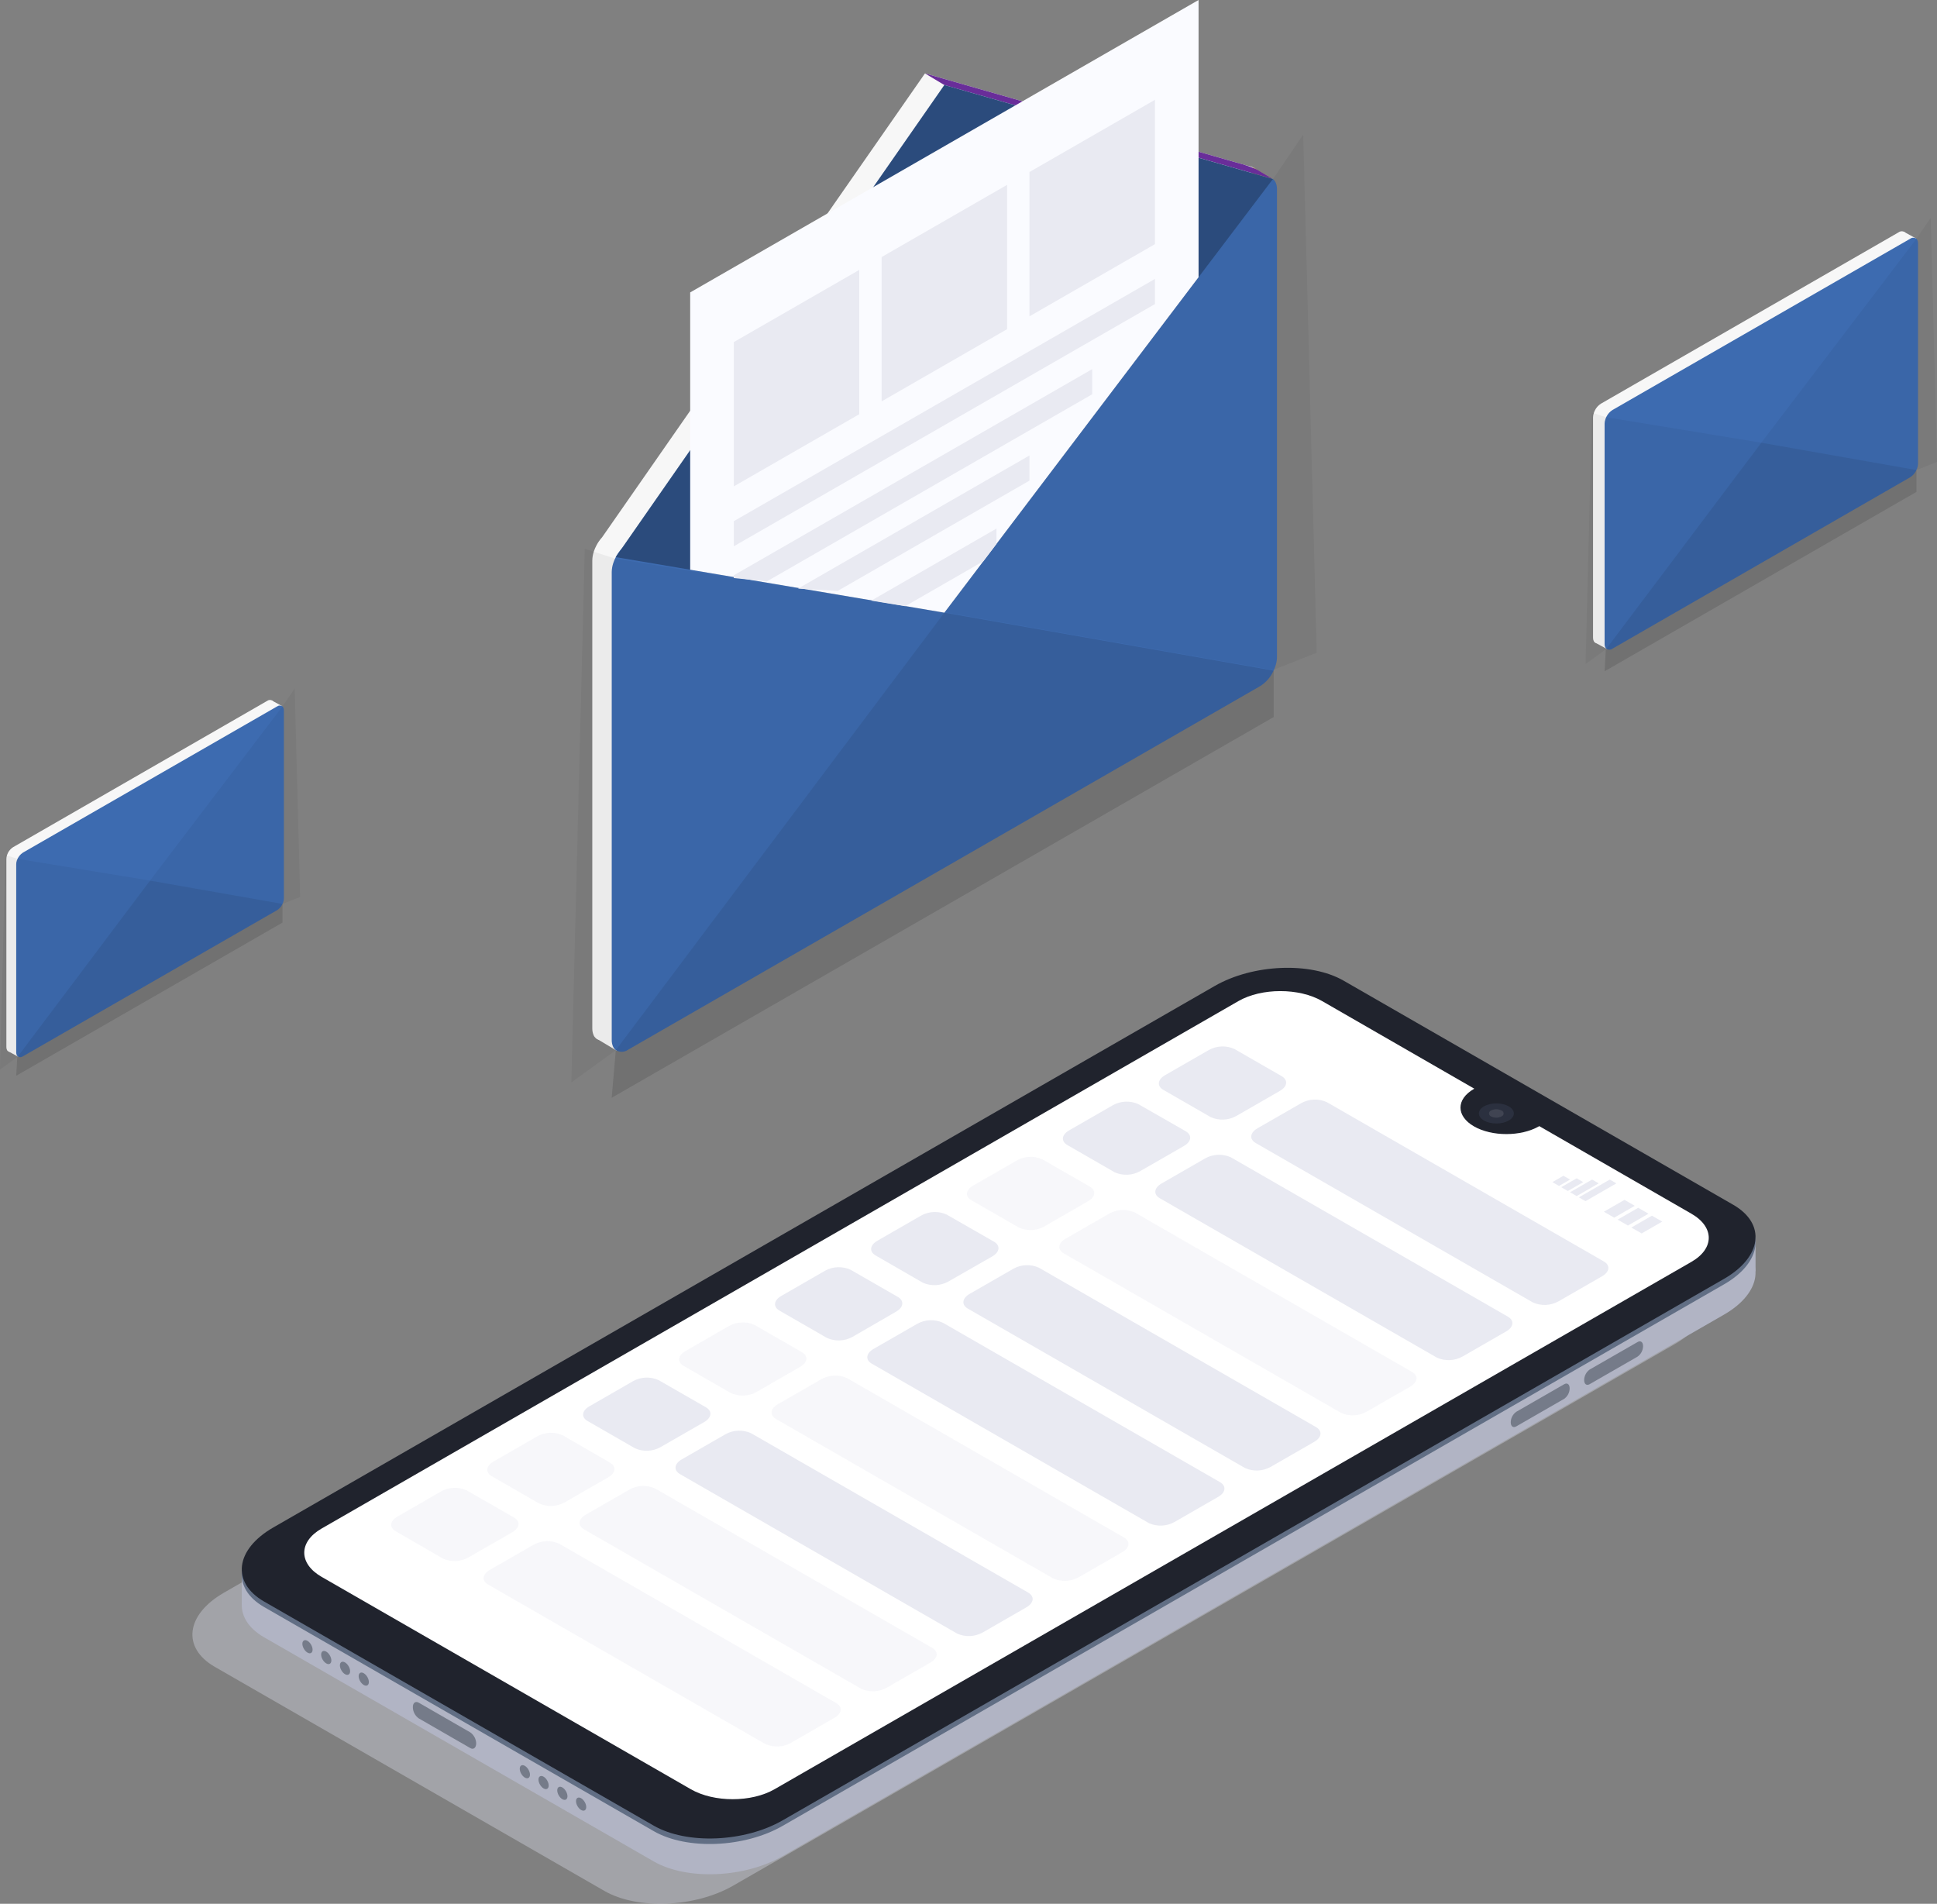 <svg width="231" height="227" viewBox="0 0 231 227" fill="none" xmlns="http://www.w3.org/2000/svg">
<rect x="0" y="0" width="231" height="227" fill="#808080" stroke="none"/>
<path opacity="0.4" d="M72.082 225.47L25.602 198.741C21.667 196.471 22.159 192.524 26.705 189.908L138.979 125.352C143.539 122.736 150.401 122.454 154.336 124.716L200.816 151.444C204.751 153.715 204.258 157.666 199.712 160.278L87.438 224.838C82.892 227.45 76.017 227.736 72.082 225.47Z" fill="#D6D8E5"/>
<path d="M77.968 221.954L31.493 195.225C27.553 192.955 28.05 189.003 32.596 186.392L144.866 121.822C149.425 119.211 156.264 118.924 160.227 121.191L206.702 147.919C210.637 150.19 210.145 154.136 205.599 156.753L93.329 221.318C88.783 223.934 81.907 224.215 77.968 221.954Z" fill="#B1B4C4"/>
<path d="M28.834 191.329V187.069L33.855 188.954L28.834 191.329Z" fill="#B1B4C4"/>
<path d="M209.36 151.607V147.511L205.371 150.072L209.36 151.607Z" fill="#B1B4C4"/>
<path d="M77.968 218.344L31.493 191.616C27.553 189.345 28.05 185.398 32.596 182.782L144.866 118.217C149.425 115.601 156.264 115.319 160.227 117.581L206.702 144.309C210.637 146.58 210.145 150.531 205.599 153.143L93.329 217.713C88.783 220.324 81.907 220.61 77.968 218.344Z" fill="#616E84"/>
<path d="M37.101 197.094C37.338 196.957 37.338 196.513 37.1 196.103C36.862 195.692 36.477 195.47 36.239 195.607C36.001 195.744 36.001 196.187 36.239 196.598C36.477 197.008 36.863 197.23 37.101 197.094Z" fill="#757B89"/>
<path d="M39.338 198.381C39.576 198.244 39.576 197.8 39.338 197.39C39.1 196.979 38.714 196.757 38.476 196.894C38.239 197.031 38.239 197.474 38.477 197.885C38.715 198.296 39.1 198.518 39.338 198.381Z" fill="#757B89"/>
<path d="M41.576 199.665C41.813 199.528 41.813 199.085 41.575 198.674C41.337 198.264 40.952 198.042 40.714 198.178C40.476 198.315 40.476 198.759 40.714 199.169C40.952 199.58 41.338 199.802 41.576 199.665Z" fill="#757B89"/>
<path d="M43.811 200.955C44.049 200.818 44.049 200.375 43.811 199.964C43.573 199.554 43.187 199.332 42.95 199.468C42.712 199.605 42.712 200.049 42.95 200.459C43.188 200.87 43.574 201.092 43.811 200.955Z" fill="#757B89"/>
<path d="M63.023 211.998C63.261 211.861 63.261 211.418 63.023 211.007C62.785 210.597 62.399 210.375 62.161 210.511C61.924 210.648 61.924 211.092 62.162 211.502C62.4 211.913 62.785 212.135 63.023 211.998Z" fill="#757B89"/>
<path d="M65.257 213.289C65.495 213.152 65.494 212.709 65.256 212.298C65.018 211.888 64.633 211.666 64.395 211.802C64.157 211.939 64.157 212.383 64.395 212.793C64.633 213.204 65.019 213.426 65.257 213.289Z" fill="#757B89"/>
<path d="M67.494 214.572C67.732 214.436 67.732 213.992 67.494 213.581C67.256 213.171 66.87 212.949 66.632 213.085C66.395 213.222 66.395 213.666 66.633 214.076C66.871 214.487 67.257 214.709 67.494 214.572Z" fill="#757B89"/>
<path d="M69.734 215.859C69.972 215.723 69.972 215.279 69.734 214.868C69.496 214.458 69.11 214.236 68.872 214.373C68.635 214.509 68.635 214.953 68.873 215.364C69.111 215.774 69.496 215.996 69.734 215.859Z" fill="#757B89"/>
<path d="M56.082 208.433L49.941 204.895C49.725 204.743 49.549 204.543 49.426 204.31C49.303 204.077 49.237 203.819 49.234 203.556V203.556C49.234 203.038 49.548 202.802 49.941 203.024L56.082 206.562C56.298 206.714 56.474 206.915 56.597 207.148C56.72 207.38 56.786 207.639 56.789 207.902V207.902C56.766 208.42 56.452 208.656 56.082 208.433Z" fill="#757B89"/>
<path d="M195.294 161.758L189.576 165.046C189.216 165.25 188.92 165.046 188.92 164.551C188.924 164.306 188.986 164.066 189.1 163.849C189.214 163.632 189.377 163.445 189.576 163.302L195.294 160.018C195.654 159.809 195.946 160.018 195.946 160.509C195.943 160.753 195.882 160.993 195.769 161.21C195.656 161.427 195.493 161.615 195.294 161.758V161.758Z" fill="#757B89"/>
<path d="M186.54 166.791L180.822 170.079C180.462 170.288 180.166 170.079 180.166 169.584C180.171 169.34 180.232 169.1 180.346 168.884C180.46 168.668 180.623 168.482 180.822 168.339L186.54 165.051C186.9 164.842 187.192 165.051 187.192 165.546C187.189 165.79 187.128 166.03 187.015 166.246C186.902 166.462 186.739 166.649 186.54 166.791V166.791Z" fill="#757B89"/>
<path d="M77.968 217.689L31.493 190.961C27.553 188.691 28.05 184.744 32.596 182.128L144.866 117.563C149.425 114.947 156.264 114.66 160.227 116.927L206.702 143.655C210.637 145.926 210.145 149.872 205.599 152.488L93.329 217.054C88.783 219.67 81.907 219.951 77.968 217.689Z" fill="#20232D"/>
<path d="M201.714 144.722L183.567 134.276L183.526 134.303C181.378 135.534 177.904 135.534 175.775 134.303C173.645 133.072 173.632 131.07 175.775 129.839L175.82 129.812L157.673 119.366C154.938 117.78 150.451 117.78 147.692 119.366L38.337 182.268C35.601 183.853 35.601 186.424 38.337 188.009L82.386 213.343C85.145 214.928 89.613 214.928 92.367 213.343L201.714 150.458C204.468 148.873 204.468 146.307 201.714 144.722Z" fill="white"/>
<path opacity="0.5" d="M201.714 150.458L92.367 213.343C89.878 214.774 85.984 214.914 83.221 213.752C82.936 213.633 82.659 213.496 82.391 213.343L38.337 188.027C37.725 187.694 37.197 187.228 36.791 186.665C35.751 185.198 36.267 183.454 38.337 182.264L147.679 119.384C150.437 117.803 154.901 117.803 157.66 119.384L175.807 129.83H175.761C173.618 131.06 173.618 133.059 175.761 134.294C177.904 135.529 181.383 135.525 183.512 134.294L183.558 134.267L201.705 144.713C204.468 146.307 204.468 148.873 201.714 150.458Z" fill="url(#paint0_linear_1511_1209)"/>
<path d="M178.451 133.963C179.602 133.963 180.535 133.427 180.535 132.764C180.535 132.102 179.602 131.565 178.451 131.565C177.3 131.565 176.368 132.102 176.368 132.764C176.368 133.427 177.3 133.963 178.451 133.963Z" fill="#2B303F"/>
<path opacity="0.1" d="M177.822 133.118C177.749 133.092 177.686 133.043 177.641 132.98C177.597 132.917 177.573 132.841 177.573 132.764C177.573 132.686 177.597 132.611 177.641 132.548C177.686 132.484 177.749 132.436 177.822 132.41C178.014 132.313 178.225 132.263 178.44 132.263C178.655 132.263 178.866 132.313 179.058 132.41C179.133 132.434 179.198 132.481 179.245 132.545C179.291 132.608 179.316 132.685 179.316 132.764C179.316 132.843 179.291 132.919 179.245 132.983C179.198 133.046 179.133 133.094 179.058 133.118C178.866 133.215 178.655 133.265 178.44 133.265C178.225 133.265 178.014 133.215 177.822 133.118V133.118Z" fill="white"/>
<path d="M185.92 141.407L185.131 140.953L186.449 140.194L187.238 140.649L185.92 141.407Z" fill="#E9EAF2"/>
<path d="M186.973 142.011L186.184 141.557L188.026 140.499L188.815 140.953L186.973 142.011Z" fill="#E9EAF2"/>
<path d="M188.026 142.614L187.238 142.16L189.868 140.647L190.657 141.102L188.026 142.614Z" fill="#E9EAF2"/>
<path d="M189.08 143.223L188.291 142.768L191.975 140.647L192.764 141.102L189.08 143.223Z" fill="#E9EAF2"/>
<path d="M192.499 145.19L191.273 144.482L193.73 143.069L194.957 143.778L192.499 145.19Z" fill="#E9EAF2"/>
<path d="M194.141 146.13L192.91 145.426L195.367 144.014L196.594 144.718L194.141 146.13Z" fill="#E9EAF2"/>
<path d="M195.778 147.071L194.547 146.367L197.004 144.954L198.231 145.658L195.778 147.071Z" fill="#E9EAF2"/>
<path d="M144.378 133.2L138.729 129.948C137.944 129.494 138.045 128.717 138.947 128.199L144.159 125.202C144.621 124.944 145.137 124.798 145.667 124.775C146.196 124.753 146.723 124.856 147.205 125.075L152.854 128.322C153.634 128.776 153.538 129.557 152.635 130.075L147.424 133.073C146.961 133.329 146.445 133.475 145.916 133.497C145.387 133.519 144.86 133.417 144.378 133.2V133.2Z" fill="#E9EAF2"/>
<path d="M182.806 155.299L149.744 136.288C148.965 135.833 149.065 135.052 149.963 134.534L155.179 131.537C155.641 131.28 156.157 131.134 156.685 131.112C157.213 131.09 157.739 131.192 158.221 131.41L191.282 150.421C192.062 150.876 191.966 151.657 191.063 152.175L185.851 155.172C185.389 155.428 184.872 155.572 184.344 155.595C183.815 155.617 183.288 155.516 182.806 155.299V155.299Z" fill="#E9EAF2"/>
<path d="M132.933 139.781L127.284 136.529C126.505 136.075 126.6 135.298 127.503 134.78L132.715 131.783C133.177 131.525 133.693 131.379 134.222 131.356C134.751 131.334 135.278 131.437 135.76 131.656L141.41 134.889C142.189 135.343 142.094 136.125 141.191 136.642L135.979 139.64C135.518 139.899 135.002 140.047 134.473 140.071C133.944 140.095 133.417 139.996 132.933 139.781V139.781Z" fill="#E9EAF2"/>
<path d="M171.361 161.88L138.304 142.868C137.525 142.414 137.621 141.633 138.523 141.115L143.735 138.117C144.197 137.861 144.714 137.715 145.243 137.693C145.772 137.671 146.298 137.773 146.781 137.99L179.837 157.002C180.617 157.456 180.521 158.237 179.618 158.755L174.407 161.753C173.944 162.008 173.428 162.153 172.899 162.175C172.37 162.197 171.844 162.096 171.361 161.88V161.88Z" fill="#E9EAF2"/>
<g opacity="0.6">
<path opacity="0.6" d="M121.493 146.362L115.84 143.11C115.06 142.656 115.156 141.879 116.058 141.361L121.275 138.364C121.736 138.106 122.251 137.96 122.78 137.938C123.308 137.915 123.835 138.018 124.316 138.237L129.97 141.484C130.749 141.938 130.649 142.719 129.751 143.237L124.535 146.244C124.072 146.499 123.556 146.643 123.028 146.664C122.5 146.684 121.974 146.581 121.493 146.362V146.362Z" fill="#E9EAF2"/>
<path opacity="0.6" d="M159.921 168.462L126.86 149.45C126.08 148.996 126.176 148.215 127.079 147.697L132.291 144.7C132.753 144.443 133.269 144.298 133.798 144.275C134.327 144.253 134.854 144.355 135.336 144.572L168.398 163.584C169.177 164.038 169.077 164.819 168.179 165.337L162.963 168.335C162.501 168.59 161.985 168.735 161.457 168.757C160.929 168.779 160.403 168.678 159.921 168.462V168.462Z" fill="#E9EAF2"/>
</g>
<path d="M110.049 152.943L104.413 149.691C103.634 149.237 103.734 148.461 104.632 147.943L109.848 144.941C110.31 144.684 110.826 144.54 111.354 144.518C111.883 144.497 112.408 144.6 112.89 144.818L118.548 148.061C119.328 148.515 119.232 149.296 118.329 149.814L113.077 152.816C112.617 153.071 112.104 153.215 111.578 153.237C111.052 153.259 110.529 153.159 110.049 152.943V152.943Z" fill="#E9EAF2"/>
<path d="M148.477 175.043L115.416 156.032C114.636 155.578 114.736 154.796 115.634 154.279L120.851 151.281C121.312 151.024 121.828 150.879 122.356 150.856C122.884 150.834 123.41 150.936 123.892 151.154L156.953 170.166C157.733 170.62 157.632 171.401 156.734 171.919L151.518 174.916C151.056 175.172 150.541 175.317 150.013 175.339C149.485 175.361 148.959 175.26 148.477 175.043V175.043Z" fill="#E9EAF2"/>
<path d="M98.605 159.523L92.955 156.271C92.176 155.817 92.271 155.041 93.174 154.523L98.386 151.521C98.848 151.264 99.365 151.12 99.894 151.098C100.423 151.077 100.95 151.18 101.432 151.398L107.081 154.646C107.86 155.1 107.765 155.881 106.862 156.399L101.65 159.414C101.187 159.668 100.669 159.81 100.141 159.829C99.612 159.848 99.086 159.743 98.605 159.523V159.523Z" fill="#E9EAF2"/>
<path d="M137.032 181.624L103.957 162.594C103.178 162.14 103.278 161.359 104.176 160.841L109.392 157.844C109.855 157.587 110.371 157.441 110.9 157.419C111.429 157.397 111.956 157.499 112.438 157.716L145.495 176.728C146.275 177.182 146.179 177.963 145.276 178.481L140.064 181.479C139.605 181.735 139.092 181.882 138.566 181.907C138.039 181.932 137.515 181.835 137.032 181.624V181.624Z" fill="#E9EAF2"/>
<g opacity="0.6">
<path opacity="0.6" d="M87.16 166.104L81.511 162.853C80.731 162.398 80.827 161.622 81.73 161.104L86.941 158.102C87.404 157.845 87.921 157.701 88.45 157.68C88.978 157.658 89.505 157.761 89.987 157.979L95.636 161.231C96.421 161.685 96.32 162.466 95.418 162.984L90.206 165.982C89.743 166.238 89.227 166.382 88.698 166.404C88.169 166.425 87.642 166.322 87.16 166.104Z" fill="#E9EAF2"/>
<path opacity="0.6" d="M125.588 188.205L92.531 169.193C91.752 168.739 91.847 167.958 92.75 167.44L97.962 164.443C98.424 164.186 98.941 164.041 99.469 164.019C99.999 163.997 100.525 164.098 101.008 164.316L134.051 183.327C134.83 183.781 134.735 184.563 133.832 185.08L128.62 188.078C128.159 188.331 127.645 188.475 127.119 188.497C126.593 188.519 126.069 188.419 125.588 188.205V188.205Z" fill="#E9EAF2"/>
</g>
<path d="M75.72 172.685L70.067 169.434C69.287 168.979 69.387 168.203 70.285 167.685L75.501 164.683C75.963 164.427 76.479 164.282 77.007 164.261C77.536 164.239 78.061 164.342 78.543 164.56L84.197 167.808C84.976 168.262 84.876 169.043 83.978 169.561L78.761 172.558C78.3 172.815 77.784 172.961 77.256 172.983C76.728 173.005 76.202 172.903 75.72 172.685V172.685Z" fill="#E9EAF2"/>
<path d="M114.148 194.785L81.087 175.765C80.307 175.31 80.403 174.529 81.306 174.012L86.517 171.014C86.98 170.757 87.496 170.612 88.025 170.59C88.554 170.568 89.081 170.67 89.563 170.887L122.624 189.898C123.404 190.353 123.304 191.134 122.405 191.652L117.18 194.658C116.719 194.912 116.205 195.056 115.679 195.078C115.153 195.1 114.629 195 114.148 194.785V194.785Z" fill="#E9EAF2"/>
<g opacity="0.6">
<path opacity="0.6" d="M64.29 179.266L58.636 176.015C57.856 175.56 57.956 174.784 58.855 174.266L64.071 171.264C64.533 171.008 65.05 170.863 65.579 170.842C66.108 170.82 66.635 170.923 67.116 171.141L72.752 174.402C73.532 174.856 73.436 175.638 72.533 176.155L67.317 179.153C66.856 179.406 66.343 179.548 65.817 179.567C65.291 179.587 64.768 179.484 64.29 179.266Z" fill="#E9EAF2"/>
<path opacity="0.6" d="M102.704 201.367L69.642 182.355C68.863 181.901 68.963 181.12 69.861 180.602L75.077 177.604C75.539 177.347 76.055 177.202 76.583 177.18C77.111 177.158 77.637 177.26 78.119 177.477L111.18 196.489C111.959 196.943 111.864 197.724 110.961 198.242L105.745 201.239C105.283 201.495 104.767 201.64 104.239 201.662C103.711 201.684 103.185 201.583 102.704 201.367V201.367Z" fill="#E9EAF2"/>
</g>
<g opacity="0.6">
<path opacity="0.6" d="M52.831 185.847L47.182 182.577C46.402 182.123 46.498 181.346 47.401 180.829L52.612 177.826C53.075 177.57 53.592 177.425 54.121 177.404C54.65 177.383 55.176 177.485 55.658 177.704L61.307 180.951C62.087 181.405 61.991 182.187 61.089 182.704L55.877 185.702C55.416 185.961 54.901 186.11 54.371 186.135C53.843 186.16 53.315 186.062 52.831 185.847V185.847Z" fill="#E9EAF2"/>
<path opacity="0.6" d="M91.259 207.947L58.203 188.935C57.418 188.481 57.519 187.705 58.417 187.187L63.633 184.189C64.095 183.932 64.612 183.787 65.141 183.765C65.67 183.743 66.196 183.844 66.679 184.062L99.735 203.074C100.515 203.528 100.419 204.309 99.516 204.827L94.305 207.825C93.842 208.08 93.325 208.223 92.797 208.245C92.268 208.266 91.741 208.164 91.259 207.947V207.947Z" fill="#E9EAF2"/>
</g>
<path d="M32.678 84.049V106.485C32.678 106.64 32.65 106.794 32.596 106.939C32.567 107.032 32.529 107.122 32.482 107.207C32.346 107.48 32.138 107.711 31.88 107.875L1.559 125.315C1.474 125.38 1.371 125.419 1.264 125.425C1.157 125.432 1.05 125.406 0.958 125.351C0.905 125.312 0.863 125.261 0.834 125.201C0.783 125.094 0.758 124.975 0.761 124.856V102.42C0.762 102.266 0.787 102.113 0.834 101.966C0.867 101.869 0.907 101.775 0.953 101.684C1.092 101.412 1.302 101.182 1.559 101.017L31.871 83.567C31.958 83.503 32.062 83.465 32.17 83.46C32.278 83.456 32.386 83.483 32.478 83.54C32.528 83.58 32.57 83.629 32.601 83.686C32.656 83.799 32.682 83.923 32.678 84.049Z" fill="#F7F7F7"/>
<path d="M1.017 125.37L2.184 126.01L2.257 123.948L1.017 125.37Z" fill="#F7F7F7"/>
<path d="M32.395 83.514L33.654 84.2L31.88 86.316L32.395 83.514Z" fill="#F7F7F7"/>
<path d="M33.855 84.694V107.13C33.852 107.285 33.824 107.438 33.773 107.584C33.741 107.676 33.703 107.766 33.659 107.852C33.522 108.125 33.314 108.355 33.057 108.52L2.736 125.951C2.65 126.015 2.546 126.051 2.439 126.056C2.332 126.061 2.225 126.034 2.134 125.978C2.082 125.94 2.04 125.89 2.011 125.833C1.956 125.726 1.93 125.607 1.933 125.488V103.052C1.933 102.897 1.959 102.743 2.011 102.597C2.141 102.214 2.396 101.884 2.736 101.662L33.048 84.231C33.133 84.167 33.237 84.129 33.344 84.124C33.451 84.118 33.557 84.144 33.649 84.199C33.702 84.238 33.744 84.29 33.773 84.349C33.828 84.455 33.857 84.574 33.855 84.694V84.694Z" fill="#3D6BB0"/>
<path opacity="0.12" d="M2.065 126.06L17.892 105L33.69 107.78V110.005L1.933 128.267L2.065 126.06Z" fill="black"/>
<path opacity="0.05" d="M17.892 105.001L2.097 102.403L0.643 101.939L0 127.528L2.134 125.979L17.892 105.001Z" fill="black"/>
<path opacity="0.05" d="M17.892 105.001L33.69 84.232L35.145 82.102L35.788 106.945L33.69 107.78L17.892 105.001Z" fill="black"/>
<path d="M227.362 28.263V54.532C227.358 54.712 227.325 54.89 227.266 55.059C227.228 55.166 227.183 55.271 227.134 55.373C226.974 55.692 226.729 55.962 226.427 56.154L190.922 76.592C190.82 76.666 190.699 76.708 190.573 76.714C190.447 76.72 190.323 76.688 190.215 76.623C190.154 76.578 190.104 76.519 190.069 76.451C190.008 76.325 189.978 76.186 189.982 76.047V49.755C189.985 49.581 190.015 49.409 190.074 49.246C190.111 49.133 190.156 49.024 190.21 48.919C190.371 48.597 190.617 48.325 190.922 48.133L226.418 27.704C226.518 27.628 226.639 27.584 226.765 27.578C226.892 27.572 227.017 27.603 227.124 27.668C227.187 27.712 227.237 27.772 227.27 27.841C227.334 27.972 227.366 28.117 227.362 28.263V28.263Z" fill="#F7F7F7"/>
<path d="M190.283 76.646L191.651 77.396L191.738 74.98L190.283 76.646Z" fill="#F7F7F7"/>
<path d="M227.029 27.627L228.506 28.435L226.427 30.911L227.029 27.627Z" fill="#F7F7F7"/>
<path d="M228.738 29.017V55.286C228.735 55.466 228.702 55.643 228.643 55.813C228.604 55.92 228.56 56.024 228.51 56.126C228.348 56.444 228.104 56.713 227.804 56.907L192.299 77.345C192.197 77.42 192.076 77.463 191.95 77.469C191.824 77.474 191.7 77.442 191.592 77.377C191.529 77.333 191.479 77.273 191.446 77.204C191.385 77.079 191.355 76.94 191.359 76.8V50.508C191.362 50.335 191.392 50.163 191.451 49.999C191.486 49.886 191.531 49.777 191.587 49.672C191.748 49.351 191.994 49.079 192.299 48.887L227.795 28.472C227.896 28.396 228.018 28.352 228.145 28.346C228.271 28.339 228.397 28.37 228.506 28.435C228.567 28.481 228.617 28.54 228.652 28.608C228.712 28.736 228.742 28.876 228.738 29.017Z" fill="#3D6BB0"/>
<path opacity="0.12" d="M191.505 77.451L210.049 52.789L228.547 56.045V58.652L191.359 80.039L191.505 77.451Z" fill="black"/>
<path opacity="0.05" d="M210.049 52.789L191.551 49.751L189.85 49.206L189.093 79.172L191.592 77.36L210.049 52.789Z" fill="black"/>
<path opacity="0.05" d="M210.049 52.789L228.547 28.473L230.248 25.975L231 55.069L228.547 56.045L210.049 52.789Z" fill="black"/>
<path d="M149.799 20.338C149.747 20.208 149.658 20.097 149.544 20.015C149.315 19.897 149.069 19.816 148.814 19.775L110.309 8.752L71.804 64.066C71.534 64.364 71.305 64.695 71.12 65.051C71.002 65.274 70.903 65.507 70.823 65.746C70.705 66.096 70.642 66.462 70.636 66.832V122.627C70.63 122.924 70.692 123.22 70.819 123.49C70.893 123.633 70.999 123.757 71.129 123.853C71.356 123.992 71.621 124.06 71.887 124.048C72.154 124.036 72.411 123.944 72.624 123.785L147.998 80.439C148.834 79.88 149.46 79.063 149.781 78.113C149.91 77.753 149.978 77.374 149.982 76.991V21.196C149.989 20.9 149.926 20.606 149.799 20.338V20.338Z" fill="#F7F7F7"/>
<path d="M149.439 19.952L151.805 21.351L148.5 23.767L149.439 19.952Z" fill="#CEB95F"/>
<path d="M73.55 125.283L71.129 123.83L74.863 121.15L73.55 125.283Z" fill="#F7F7F7"/>
<path d="M110.309 8.752L112.621 10.137L151.805 21.346L149.858 20.197C149.106 19.871 148.329 19.606 147.533 19.407L110.309 8.752Z" fill="#692D99"/>
<path d="M152.289 22.582V78.354C152.283 78.735 152.215 79.112 152.088 79.471C152.009 79.699 151.913 79.921 151.801 80.135C151.462 80.813 150.946 81.388 150.305 81.797L74.941 125.143C74.727 125.304 74.469 125.397 74.202 125.41C73.934 125.423 73.669 125.355 73.441 125.216C73.312 125.118 73.207 124.992 73.135 124.848C73.007 124.58 72.944 124.286 72.953 123.989V68.212C72.958 67.843 73.021 67.477 73.14 67.127C73.22 66.888 73.319 66.656 73.436 66.432C73.777 65.75 74.299 65.173 74.945 64.765L150.292 21.428L149.006 22.309C149.608 21.969 151.441 21.078 151.805 21.351C151.934 21.449 152.038 21.575 152.111 21.719C152.238 21.988 152.299 22.284 152.289 22.582V22.582Z" fill="#3D6BB0"/>
<path opacity="0.12" d="M73.441 125.213L112.621 73.052L151.897 79.964V85.496L72.948 130.895L73.441 125.213Z" fill="black"/>
<path opacity="0.05" d="M112.621 73.054L73.349 66.6L69.743 65.446L68.138 129.058L73.441 125.215L112.621 73.054Z" fill="black"/>
<path opacity="0.05" d="M112.539 72.98L151.81 21.359L155.416 16.059L157.021 77.822L151.81 79.893L112.539 72.98Z" fill="black"/>
<path d="M73.431 66.431L112.621 10.137L151.805 21.35L112.621 73.053L73.431 66.431Z" fill="#3D6BB0"/>
<path opacity="0.3" d="M151.805 21.35L142.937 33.054L112.621 73.053L82.309 67.93L73.431 66.431L82.309 53.678L104.149 22.304L112.621 10.137L121.092 12.562L142.937 18.816L151.805 21.35Z" fill="black"/>
<path d="M142.937 0V33.055L112.621 73.054L82.309 67.931V34.867L142.937 0Z" fill="#FAFBFF"/>
<path d="M102.471 49.391L87.511 57.993V40.789L102.471 32.183V49.391Z" fill="#E9EAF2"/>
<path d="M120.103 39.25L105.143 47.856V30.648L120.103 22.041V39.25Z" fill="#E9EAF2"/>
<path d="M137.735 29.112L122.77 37.718V20.51L137.735 11.903V29.112Z" fill="#E9EAF2"/>
<path d="M137.735 36.256L87.511 65.137V62.144L137.735 33.259V36.256Z" fill="#E9EAF2"/>
<path d="M130.252 44.014V47.011L91.451 69.325L87.507 68.925V68.598L130.252 44.014Z" fill="#E9EAF2"/>
<path d="M122.77 54.31V57.308L99.895 70.461L95.171 70.184L122.77 54.31Z" fill="#E9EAF2"/>
<path d="M118.835 63.025V64.856L117.267 66.922L107.952 72.281L103.898 71.618L118.835 63.025Z" fill="#E9EAF2"/>
<defs>
<linearGradient id="paint0_linear_1511_1209" x1="120.025" y1="214.533" x2="120.025" y2="118.198" gradientUnits="userSpaceOnUse">
<stop offset="0.21" stop-color="white" stop-opacity="0"/>
<stop offset="1" stop-color="white" stop-opacity="0.2"/>
</linearGradient>
</defs>
</svg>
